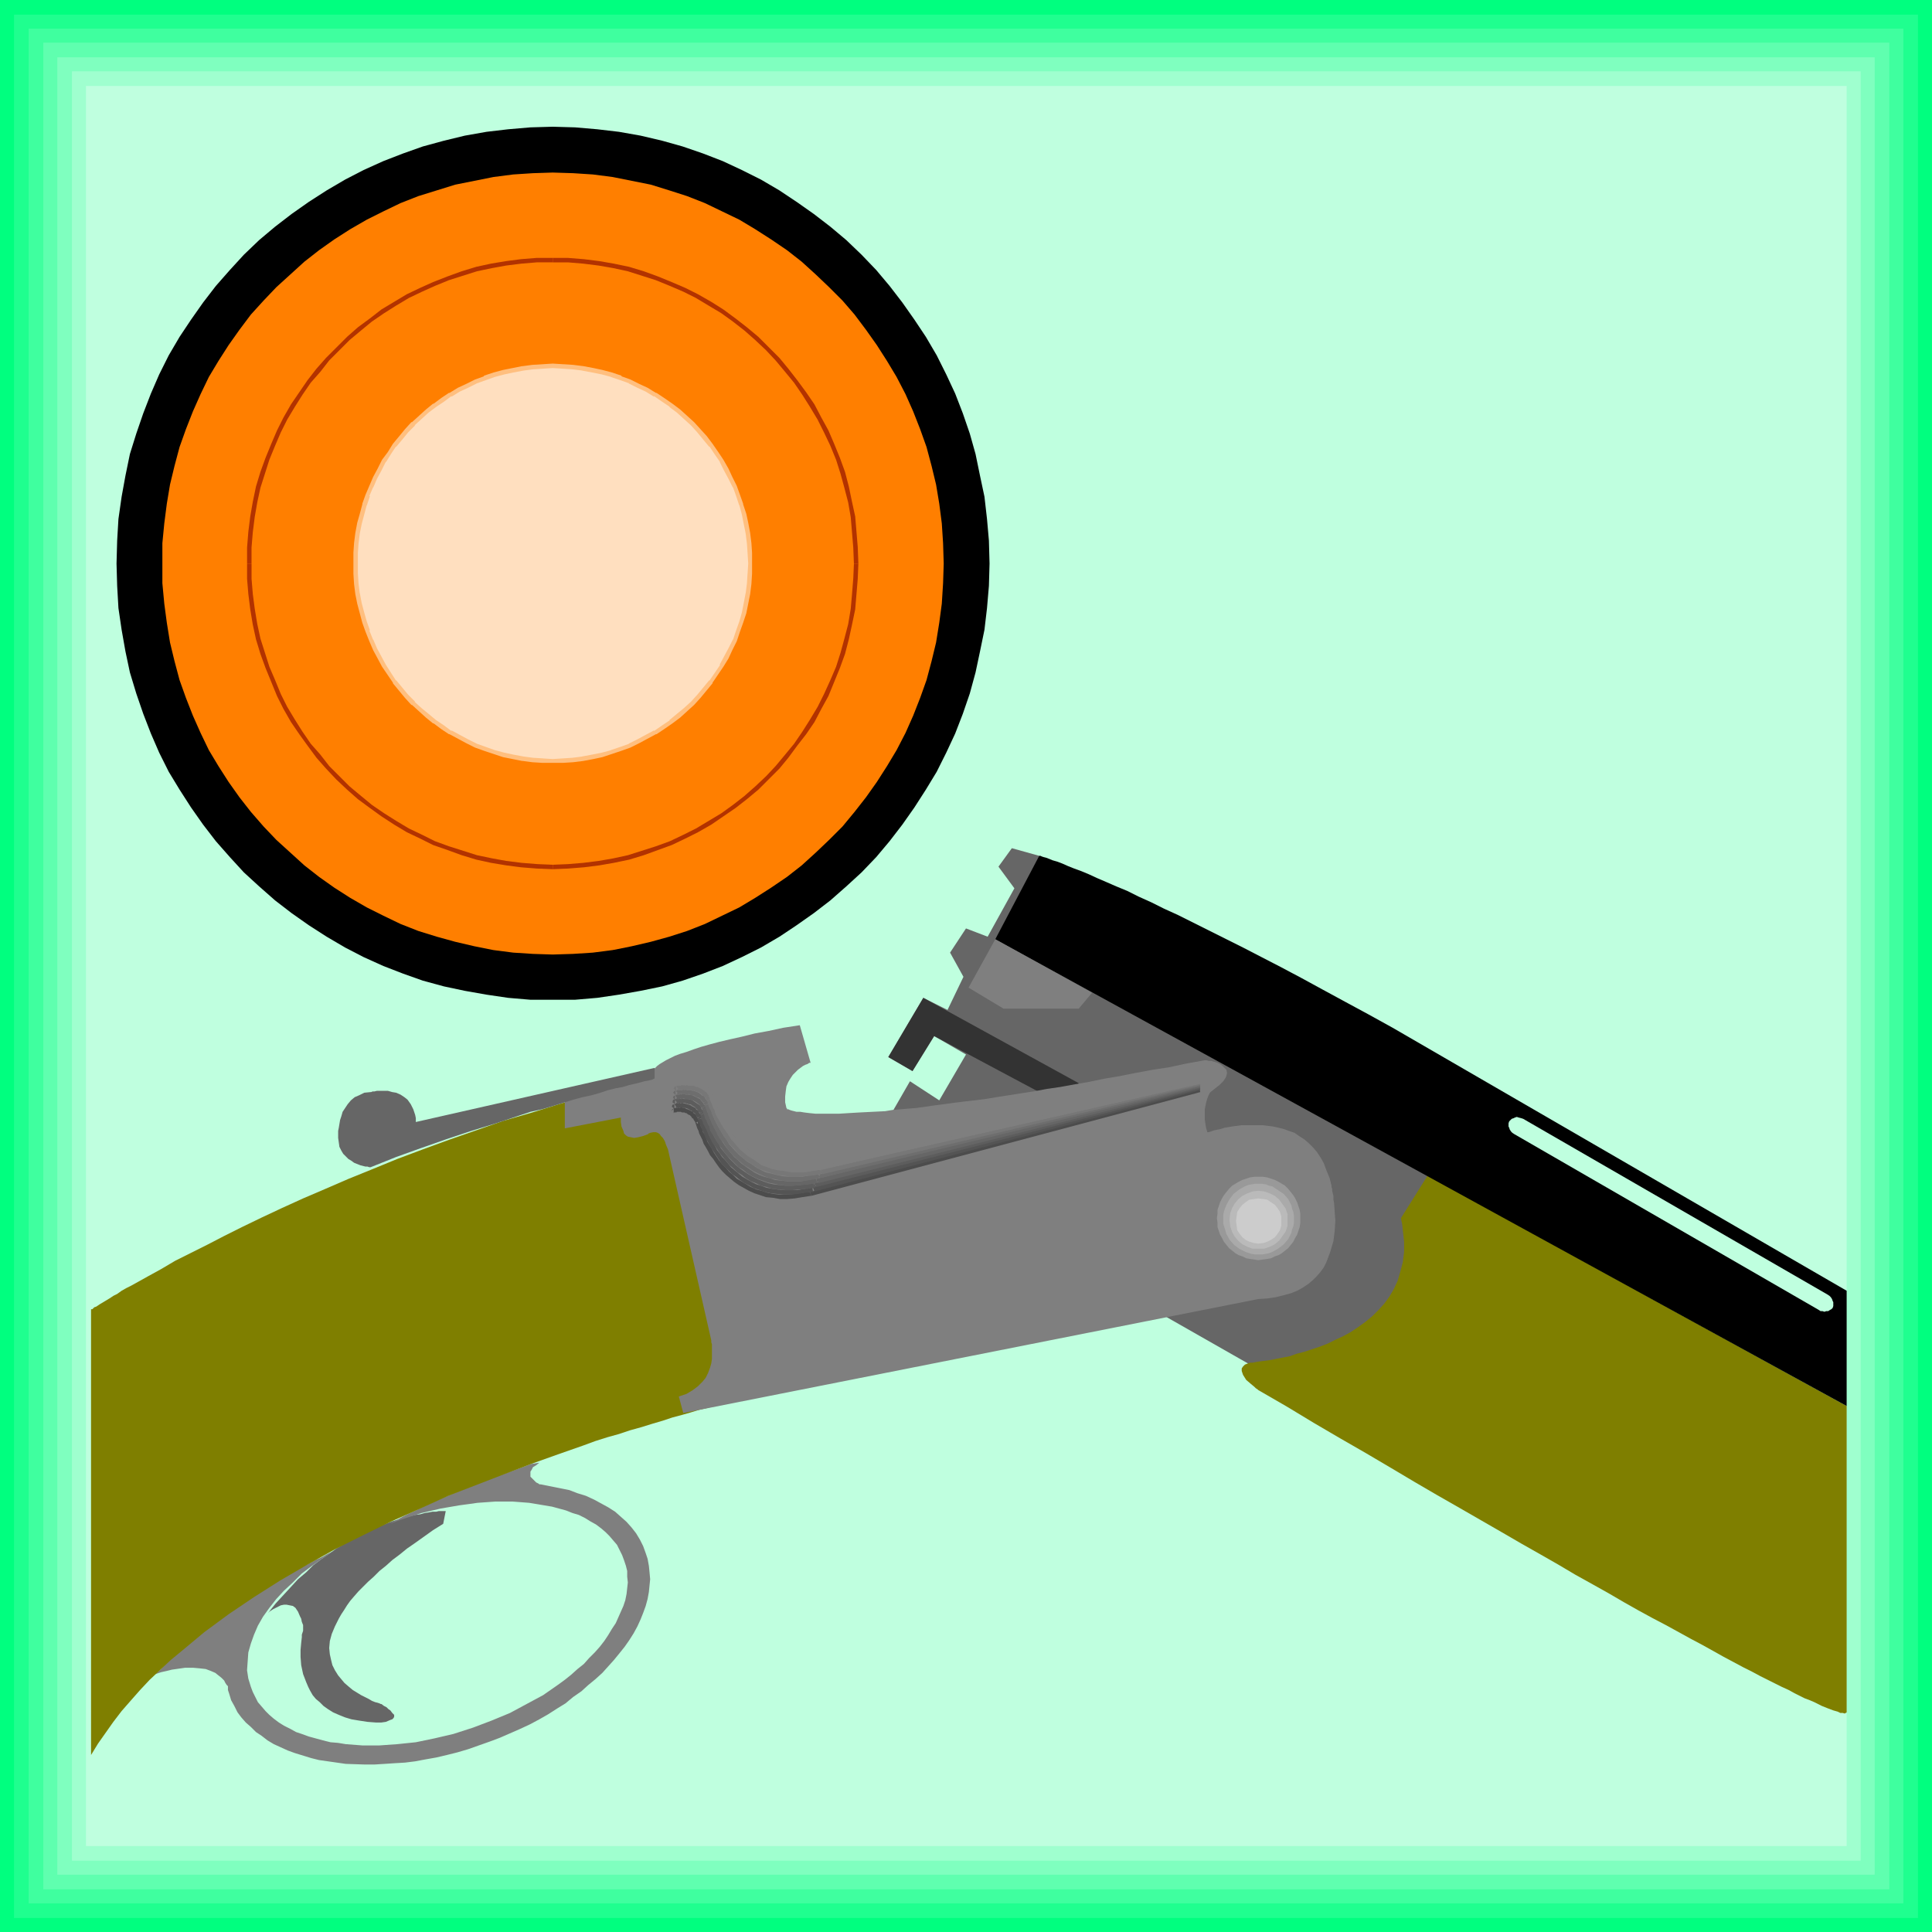 <?xml version="1.0" encoding="UTF-8" standalone="no"?>
<svg
   version="1.0"
   width="129.724mm"
   height="129.724mm"
   id="svg61"
   sodipodi:docname="Shotgun.wmf"
   xmlns:inkscape="http://www.inkscape.org/namespaces/inkscape"
   xmlns:sodipodi="http://sodipodi.sourceforge.net/DTD/sodipodi-0.dtd"
   xmlns="http://www.w3.org/2000/svg"
   xmlns:svg="http://www.w3.org/2000/svg">
  <sodipodi:namedview
     id="namedview61"
     pagecolor="#ffffff"
     bordercolor="#000000"
     borderopacity="0.25"
     inkscape:showpageshadow="2"
     inkscape:pageopacity="0.0"
     inkscape:pagecheckerboard="0"
     inkscape:deskcolor="#d1d1d1"
     inkscape:document-units="mm" />
  <defs
     id="defs1">
    <pattern
       id="WMFhbasepattern"
       patternUnits="userSpaceOnUse"
       width="6"
       height="6"
       x="0"
       y="0" />
  </defs>
  <path
     style="fill:#00ff7f;fill-opacity:1;fill-rule:evenodd;stroke:none"
     d="M 490.294,490.294 V 0 H 0 v 490.294 z"
     id="path1" />
  <path
     style="fill:#1fff8f;fill-opacity:1;fill-rule:evenodd;stroke:none"
     d="M 486.739,486.739 V 3.717 H 3.555 V 486.739 Z"
     id="path2" />
  <path
     style="fill:#3fff9f;fill-opacity:1;fill-rule:evenodd;stroke:none"
     d="M 483.022,483.022 V 7.272 H 7.272 V 483.022 Z"
     id="path3" />
  <path
     style="fill:#5fffaf;fill-opacity:1;fill-rule:evenodd;stroke:none"
     d="M 479.467,479.467 V 10.827 H 10.989 V 479.467 Z"
     id="path4" />
  <path
     style="fill:#7fffbf;fill-opacity:1;fill-rule:evenodd;stroke:none"
     d="M 475.75,475.75 V 14.544 H 14.544 V 475.75 Z"
     id="path5" />
  <path
     style="fill:#9fffcf;fill-opacity:1;fill-rule:evenodd;stroke:none"
     d="M 472.195,472.195 V 18.099 H 18.261 V 472.195 Z"
     id="path6" />
  <path
     style="fill:#bfffdf;fill-opacity:1;fill-rule:evenodd;stroke:none"
     d="M 468.639,468.478 V 21.816 H 21.816 V 468.478 Z"
     id="path7" />
  <path
     style="fill:#000000;fill-opacity:1;fill-rule:evenodd;stroke:none"
     d="m 140.269,253.712 h 5.656 l 5.656,-0.485 5.494,-0.808 5.494,-0.97 5.494,-1.131 5.171,-1.454 5.171,-1.778 5.01,-1.939 4.848,-2.262 4.848,-2.424 4.686,-2.747 4.363,-2.909 4.363,-3.07 4.202,-3.232 4.04,-3.555 3.878,-3.555 3.717,-3.878 3.394,-4.04 3.232,-4.202 3.07,-4.363 2.909,-4.525 2.747,-4.525 2.424,-4.848 2.262,-4.848 1.939,-5.01 1.778,-5.171 1.454,-5.333 1.131,-5.333 1.131,-5.494 0.646,-5.494 0.485,-5.656 0.162,-5.656 -0.162,-5.818 -0.485,-5.494 -0.646,-5.656 -1.131,-5.333 -1.131,-5.494 -1.454,-5.171 -1.778,-5.171 -1.939,-5.01 -2.262,-4.848 -2.424,-4.848 -2.747,-4.686 -2.909,-4.363 -3.07,-4.363 -3.232,-4.202 -3.394,-4.04 -3.717,-3.878 -3.878,-3.717 -4.04,-3.394 -4.202,-3.232 -4.363,-3.07 -4.363,-2.909 -4.686,-2.747 -4.848,-2.424 -4.848,-2.262 -5.01,-1.939 -5.171,-1.778 -5.171,-1.454 -5.494,-1.293 -5.494,-0.97 -5.494,-0.646 -5.656,-0.485 -5.656,-0.162 -5.656,0.162 -5.656,0.485 -5.494,0.646 -5.494,0.97 -5.333,1.293 -5.333,1.454 -5.01,1.778 -5.01,1.939 -5.01,2.262 -4.686,2.424 -4.686,2.747 -4.525,2.909 -4.363,3.07 -4.202,3.232 -4.04,3.394 -3.878,3.717 -3.555,3.878 -3.555,4.04 -3.232,4.202 -3.07,4.363 -2.909,4.363 -2.747,4.686 -2.424,4.848 -2.101,4.848 -1.939,5.01 -1.778,5.171 -1.616,5.171 -1.131,5.494 -0.97,5.333 -0.808,5.656 -0.323,5.494 -0.162,5.818 0.162,5.656 0.323,5.656 0.808,5.494 0.97,5.494 1.131,5.333 1.616,5.333 1.778,5.171 1.939,5.01 2.101,4.848 2.424,4.848 2.747,4.525 2.909,4.525 3.07,4.363 3.232,4.202 3.555,4.04 3.555,3.878 3.878,3.555 4.04,3.555 4.202,3.232 4.363,3.07 4.525,2.909 4.686,2.747 4.686,2.424 5.01,2.262 5.01,1.939 5.01,1.778 5.333,1.454 5.333,1.131 5.494,0.97 5.494,0.808 5.656,0.485 z"
     id="path8" />
  <path
     style="fill:#ff7f00;fill-opacity:1;fill-rule:evenodd;stroke:none"
     d="m 140.269,242.238 5.171,-0.162 5.01,-0.323 5.01,-0.646 4.848,-0.97 4.848,-1.131 4.686,-1.293 4.525,-1.454 4.525,-1.778 4.363,-2.101 4.363,-2.101 4.04,-2.424 4.04,-2.586 4.04,-2.747 3.717,-2.909 3.555,-3.232 3.394,-3.232 3.394,-3.394 3.07,-3.717 2.909,-3.717 2.747,-3.878 2.586,-4.04 2.424,-4.04 2.262,-4.363 1.939,-4.363 1.778,-4.525 1.616,-4.525 1.293,-4.848 1.131,-4.686 0.808,-5.01 0.646,-4.848 0.323,-5.171 0.162,-5.01 -0.162,-5.171 -0.323,-5.01 -0.646,-5.01 -0.808,-4.848 -1.131,-4.686 -1.293,-4.848 -1.616,-4.525 -1.778,-4.525 -1.939,-4.363 -2.262,-4.363 -2.424,-4.04 -2.586,-4.04 -2.747,-3.878 -2.909,-3.878 -3.07,-3.555 -3.394,-3.394 -3.394,-3.232 -3.555,-3.232 -3.717,-2.909 -4.04,-2.747 -4.04,-2.586 -4.04,-2.424 -4.363,-2.101 -4.363,-2.101 -4.525,-1.778 -4.525,-1.454 -4.686,-1.454 -4.848,-0.97 -4.848,-0.97 -5.01,-0.646 -5.01,-0.323 -5.171,-0.162 -5.01,0.162 -5.01,0.323 -5.01,0.646 -4.848,0.97 -4.848,0.97 -4.686,1.454 -4.686,1.454 -4.525,1.778 -4.363,2.101 -4.202,2.101 -4.202,2.424 -4.04,2.586 -3.878,2.747 -3.717,2.909 -3.555,3.232 -3.555,3.232 -3.232,3.394 -3.232,3.555 -2.909,3.878 -2.747,3.878 -2.586,4.04 -2.424,4.04 -2.101,4.363 -1.939,4.363 -1.778,4.525 -1.616,4.525 -1.293,4.848 -1.131,4.686 -0.808,4.848 -0.646,5.01 -0.485,5.01 v 5.171 5.01 l 0.485,5.171 0.646,4.848 0.808,5.01 1.131,4.686 1.293,4.848 1.616,4.525 1.778,4.525 1.939,4.363 2.101,4.363 2.424,4.04 2.586,4.04 2.747,3.878 2.909,3.717 3.232,3.717 3.232,3.394 3.555,3.232 3.555,3.232 3.717,2.909 3.878,2.747 4.04,2.586 4.202,2.424 4.202,2.101 4.363,2.101 4.525,1.778 4.686,1.454 4.686,1.293 4.848,1.131 4.848,0.97 5.01,0.646 5.01,0.323 z"
     id="path9" />
  <path
     style="fill:#ffdfbf;fill-opacity:1;fill-rule:evenodd;stroke:none"
     d="m 140.269,193.112 h 2.586 l 2.586,-0.323 2.424,-0.162 2.586,-0.485 2.424,-0.646 2.262,-0.646 2.424,-0.808 2.262,-0.808 2.101,-1.131 2.262,-1.131 2.101,-1.131 1.939,-1.293 2.101,-1.293 1.778,-1.616 1.778,-1.454 1.778,-1.778 1.778,-1.778 3.07,-3.555 2.586,-4.04 1.131,-2.101 1.131,-2.262 1.131,-2.101 0.808,-2.424 0.808,-2.262 0.646,-2.424 0.646,-2.424 0.485,-2.424 0.323,-2.424 0.162,-2.586 v -2.586 -2.586 l -0.162,-2.586 -0.323,-2.424 -0.485,-2.586 -0.646,-2.424 -0.646,-2.262 -0.808,-2.424 -0.808,-2.262 -1.131,-2.262 -1.131,-2.101 -1.131,-2.101 -1.293,-2.101 -1.293,-1.939 -1.616,-1.778 -1.454,-1.778 -1.778,-1.778 -1.778,-1.778 -1.778,-1.454 -1.778,-1.616 -2.101,-1.293 -1.939,-1.293 -2.101,-1.293 -2.262,-0.97 -2.101,-1.131 -2.262,-0.808 -2.424,-0.808 -2.262,-0.646 -2.424,-0.646 -2.586,-0.485 -2.424,-0.323 -2.586,-0.162 h -2.586 -2.586 l -2.424,0.162 -2.586,0.323 -2.424,0.485 -2.424,0.646 -2.424,0.646 -2.262,0.808 -2.262,0.808 -2.262,1.131 -2.101,0.97 -2.262,1.293 -1.939,1.293 -1.939,1.293 -1.939,1.616 -1.778,1.454 -1.778,1.778 -1.616,1.778 -1.616,1.778 -1.454,1.778 -1.454,1.939 -1.293,2.101 -1.131,2.101 -1.131,2.101 -0.97,2.262 -0.97,2.262 -0.808,2.424 -0.646,2.262 -0.485,2.424 -0.485,2.586 -0.323,2.424 -0.162,2.586 -0.162,2.586 0.162,2.586 0.162,2.586 0.323,2.424 0.485,2.424 0.485,2.424 0.646,2.424 0.808,2.262 0.97,2.424 0.97,2.101 1.131,2.262 1.131,2.101 2.747,4.04 3.07,3.555 1.616,1.778 1.778,1.778 1.778,1.454 1.939,1.616 1.939,1.293 1.939,1.293 2.262,1.131 2.101,1.131 2.262,1.131 2.262,0.808 2.262,0.808 2.424,0.646 2.424,0.646 2.424,0.485 2.586,0.162 2.424,0.323 z"
     id="path10" />
  <path
     style="fill:#ffbf7f;fill-opacity:1;fill-rule:evenodd;stroke:none"
     d="m 140.269,193.597 h 2.586 v 0 l 2.586,-0.162 2.586,-0.323 v 0 l 2.586,-0.485 2.262,-0.485 2.424,-0.808 v 0 l 2.424,-0.808 v 0 l 2.262,-0.808 v 0 l 2.262,-1.131 2.101,-1.131 2.101,-1.131 h 0.162 l 1.939,-1.293 2.101,-1.454 v 0 l 1.939,-1.454 1.778,-1.616 1.778,-1.616 v 0 l 1.616,-1.778 3.07,-3.717 v -0.162 l 2.747,-4.04 v 0 l 1.293,-2.101 0.97,-2.101 1.131,-2.262 v 0 l 0.808,-2.424 v 0 l 0.808,-2.262 v 0 l 0.808,-2.424 0.485,-2.424 0.485,-2.424 v 0 l 0.323,-2.586 0.162,-2.586 v 0 -2.586 -2.586 -0.162 l -0.162,-2.424 -0.323,-2.586 v 0 l -0.485,-2.586 -0.485,-2.262 -0.808,-2.424 v -0.162 l -0.808,-2.262 v 0 l -0.808,-2.262 v 0 l -1.131,-2.262 -0.97,-2.101 -1.293,-2.262 v 0 l -1.293,-1.939 -1.454,-2.101 v 0 l -1.454,-1.939 -1.616,-1.778 -1.616,-1.778 v 0 l -1.778,-1.616 -1.778,-1.616 -1.939,-1.454 v 0 l -2.101,-1.454 -1.939,-1.293 h -0.162 l -2.101,-1.293 -2.101,-0.97 -2.262,-1.131 v 0 l -2.262,-0.808 v -0.162 l -2.424,-0.808 v 0 l -2.424,-0.646 -2.262,-0.485 -2.586,-0.485 v 0 l -2.586,-0.323 -2.586,-0.162 v 0 l -2.586,-0.162 -2.586,0.162 v 0 l -2.586,0.162 -2.424,0.323 h -0.162 l -2.424,0.485 -2.424,0.485 -2.424,0.646 v 0 l -2.424,0.808 v 0.162 l -2.262,0.808 v 0 l -2.262,1.131 -2.101,0.97 -2.101,1.293 h -0.162 l -1.939,1.293 -1.939,1.454 h -0.162 l -1.778,1.454 -1.778,1.616 -1.778,1.616 h -0.162 l -1.616,1.778 -1.454,1.778 -1.616,1.939 v 0 l -1.293,2.101 -1.454,1.939 v 0 l -1.131,2.262 -1.131,2.101 -0.97,2.262 v 0 l -0.97,2.262 v 0 l -0.808,2.262 v 0.162 l -0.646,2.424 -0.646,2.262 -0.485,2.586 v 0 l -0.323,2.586 -0.162,2.424 v 0.162 2.586 2.586 0 l 0.162,2.586 0.323,2.586 v 0 l 0.485,2.424 0.646,2.424 0.646,2.424 v 0 l 0.808,2.262 v 0 l 0.97,2.424 v 0 l 0.97,2.262 1.131,2.101 1.131,2.101 v 0 l 2.747,4.04 v 0.162 l 3.07,3.717 1.616,1.778 h 0.162 l 1.778,1.616 1.778,1.616 1.778,1.454 h 0.162 l 1.939,1.454 1.939,1.293 h 0.162 l 2.101,1.131 2.101,1.131 2.262,1.131 v 0 l 2.262,0.808 v 0 l 2.424,0.808 v 0 l 2.424,0.808 2.424,0.485 2.424,0.485 h 0.162 l 2.424,0.323 2.586,0.162 v 0 h 2.586 v -0.97 l -2.586,-0.162 h 0.162 l -2.586,-0.162 -2.424,-0.323 v 0 l -2.586,-0.485 -2.262,-0.485 -2.424,-0.646 v 0 l -2.262,-0.808 v 0 l -2.262,-0.808 v 0 l -2.262,-1.131 -2.101,-1.131 -2.101,-1.131 v 0.162 l -1.939,-1.454 -1.939,-1.293 v 0 l -1.939,-1.616 -1.778,-1.454 -1.778,-1.616 h 0.162 l -1.778,-1.778 -3.07,-3.717 v 0.162 l -2.586,-4.04 v 0 l -1.131,-2.101 -1.131,-2.101 -0.97,-2.262 v 0.162 l -0.97,-2.424 h 0.162 l -0.808,-2.262 v 0 l -0.646,-2.262 -0.646,-2.424 -0.485,-2.586 v 0.162 l -0.323,-2.586 -0.162,-2.586 v 0.162 -2.586 -2.586 0 l 0.162,-2.424 0.323,-2.586 v 0 l 0.485,-2.424 0.646,-2.424 0.646,-2.424 v 0.162 l 0.808,-2.424 h -0.162 l 0.97,-2.262 v 0.162 l 0.97,-2.262 1.131,-2.101 1.131,-2.262 v 0.162 l 1.293,-2.101 1.293,-1.939 v 0.162 l 1.616,-1.939 1.454,-1.778 1.778,-1.778 h -0.162 l 1.778,-1.616 1.778,-1.616 1.939,-1.454 v 0 l 1.939,-1.293 1.939,-1.454 v 0.162 l 2.101,-1.293 2.101,-0.97 2.262,-1.131 v 0 l 2.262,-0.808 v 0 l 2.262,-0.808 v 0 l 2.424,-0.646 2.262,-0.485 2.586,-0.485 v 0 l 2.424,-0.323 2.586,-0.162 h -0.162 l 2.586,-0.162 2.586,0.162 v 0 l 2.424,0.162 2.586,0.323 h -0.162 l 2.586,0.485 2.424,0.485 2.424,0.646 h -0.162 l 2.424,0.808 v 0 l 2.262,0.808 h -0.162 l 2.262,1.131 2.101,0.97 2.101,1.293 v -0.162 l 2.101,1.454 1.939,1.293 h -0.162 l 1.939,1.454 1.778,1.616 1.778,1.616 v 0 l 1.616,1.778 1.454,1.778 1.616,1.939 v -0.162 l 1.293,1.939 1.454,2.101 -0.162,-0.162 1.131,2.262 1.131,2.101 1.131,2.262 v -0.162 l 0.808,2.262 v 0 l 0.808,2.424 v -0.162 l 0.646,2.424 0.485,2.424 0.485,2.424 v 0 l 0.323,2.586 0.162,2.424 v 0 l 0.162,2.586 -0.162,2.586 v -0.162 l -0.162,2.586 -0.323,2.586 v -0.162 l -0.485,2.586 -0.485,2.424 -0.646,2.262 v 0 l -0.808,2.262 v 0 l -0.808,2.424 v -0.162 l -1.131,2.262 -1.131,2.101 -1.131,2.101 h 0.162 l -2.747,4.04 v -0.162 l -3.07,3.717 -1.616,1.778 v 0 l -1.778,1.616 -1.778,1.454 -1.939,1.616 h 0.162 l -1.939,1.293 -2.101,1.454 v -0.162 l -2.101,1.131 -2.101,1.131 -2.262,1.131 h 0.162 l -2.262,0.808 v 0 l -2.424,0.808 h 0.162 l -2.424,0.646 -2.424,0.485 -2.586,0.485 h 0.162 l -2.586,0.323 -2.424,0.162 v 0 l -2.586,0.162 z"
     id="path11" />
  <path
     style="fill:#b23200;fill-opacity:1;fill-rule:evenodd;stroke:none"
     d="m 140.269,220.584 3.878,-0.162 4.04,-0.323 3.878,-0.485 3.717,-0.646 3.878,-0.808 3.717,-1.131 3.555,-1.293 3.555,-1.293 3.394,-1.616 3.232,-1.616 3.394,-1.939 3.07,-2.101 3.07,-2.101 2.909,-2.262 2.909,-2.424 2.586,-2.586 2.747,-2.747 2.262,-2.747 2.262,-3.07 2.262,-2.909 2.101,-3.07 1.778,-3.394 1.778,-3.232 1.454,-3.555 1.454,-3.555 1.293,-3.555 0.97,-3.717 0.808,-3.717 0.808,-3.878 0.323,-3.878 0.323,-3.878 0.162,-3.878 h -1.131 l -0.162,3.717 -0.323,4.04 -0.323,3.717 -0.646,3.878 -0.97,3.717 -0.97,3.555 -1.131,3.555 -1.454,3.394 -1.616,3.555 -1.616,3.232 -1.939,3.232 -1.939,3.07 -2.101,3.07 -2.262,2.747 -2.424,2.909 -2.424,2.586 -2.747,2.586 -2.747,2.424 -2.909,2.262 -2.909,2.101 -3.232,1.939 -3.232,1.939 -3.232,1.616 -3.394,1.616 -3.555,1.293 -3.555,1.131 -3.555,1.131 -3.717,0.808 -3.717,0.646 -3.878,0.485 -3.878,0.323 -3.878,0.162 z"
     id="path12" />
  <path
     style="fill:#b23200;fill-opacity:1;fill-rule:evenodd;stroke:none"
     d="m 217.837,143.016 -0.162,-4.202 -0.323,-3.878 -0.323,-3.878 -0.808,-3.717 -0.808,-3.878 -0.97,-3.717 -1.293,-3.555 -1.454,-3.555 -1.454,-3.394 -1.778,-3.232 -1.778,-3.394 -2.101,-3.07 -2.262,-3.07 -2.262,-2.909 -2.262,-2.747 -2.747,-2.747 -2.586,-2.586 -2.909,-2.424 -2.909,-2.262 -3.07,-2.262 -3.07,-1.939 -3.394,-1.939 -3.232,-1.616 -3.394,-1.454 -3.555,-1.454 -3.555,-1.293 -3.717,-1.131 -3.878,-0.808 -3.717,-0.646 -3.878,-0.485 -4.04,-0.323 h -3.878 v 1.131 h 3.878 l 3.878,0.323 3.878,0.485 3.717,0.646 3.717,0.808 3.555,1.131 3.555,1.131 3.555,1.454 3.394,1.454 3.232,1.616 3.232,1.939 3.232,1.939 2.909,2.101 2.909,2.262 2.747,2.424 2.747,2.586 2.424,2.586 2.424,2.909 2.262,2.747 2.101,3.07 1.939,3.07 1.939,3.232 1.616,3.232 1.616,3.394 1.454,3.555 1.131,3.555 0.97,3.555 0.97,3.717 0.646,3.717 0.323,3.878 0.323,3.878 0.162,4.04 z"
     id="path13" />
  <path
     style="fill:#b23200;fill-opacity:1;fill-rule:evenodd;stroke:none"
     d="m 140.269,65.448 h -4.04 l -4.04,0.323 -3.717,0.485 -3.878,0.646 -3.717,0.808 -3.717,1.131 -3.555,1.293 -3.717,1.454 -3.232,1.454 -3.394,1.616 -3.232,1.939 -3.232,1.939 -2.909,2.262 -3.07,2.262 -2.747,2.424 -5.333,5.333 -2.424,2.747 -2.262,2.909 -2.101,3.07 -2.101,3.07 -1.939,3.394 -1.616,3.232 -1.454,3.394 -1.454,3.555 -1.293,3.555 -1.131,3.717 -0.808,3.878 -0.646,3.717 -0.485,3.878 -0.323,4.04 v 4.04 h 1.131 v -4.04 l 0.323,-3.878 0.485,-3.878 0.646,-3.717 0.808,-3.717 1.131,-3.555 1.131,-3.555 1.454,-3.555 1.454,-3.394 1.616,-3.232 1.939,-3.232 1.939,-3.07 2.101,-3.07 2.424,-2.747 2.262,-2.909 2.586,-2.586 2.586,-2.586 2.909,-2.424 2.747,-2.262 3.07,-2.101 3.07,-1.939 3.232,-1.939 3.394,-1.616 3.232,-1.454 3.555,-1.454 3.555,-1.131 3.555,-1.131 3.878,-0.808 3.555,-0.646 3.878,-0.485 3.878,-0.323 h 4.04 z"
     id="path14" />
  <path
     style="fill:#b23200;fill-opacity:1;fill-rule:evenodd;stroke:none"
     d="m 62.701,143.016 v 3.878 l 0.323,3.878 0.485,3.878 0.646,3.878 0.808,3.717 1.131,3.717 1.293,3.555 1.454,3.555 1.454,3.555 1.616,3.232 1.939,3.394 2.101,3.07 2.101,2.909 2.262,3.07 2.424,2.747 2.586,2.747 2.747,2.586 2.747,2.424 3.07,2.262 2.909,2.101 3.232,2.101 3.232,1.939 3.394,1.616 3.232,1.616 3.717,1.293 3.555,1.293 3.717,1.131 3.717,0.808 3.878,0.646 3.717,0.485 4.04,0.323 4.04,0.162 v -1.131 l -3.878,-0.162 -4.04,-0.323 -3.878,-0.485 -3.555,-0.646 -3.878,-0.808 -3.555,-1.131 -3.555,-1.131 -3.555,-1.293 -3.232,-1.616 -3.394,-1.616 -3.232,-1.939 -3.07,-1.939 -3.07,-2.101 -2.747,-2.262 -2.909,-2.424 -2.586,-2.586 -2.586,-2.586 -2.262,-2.909 -2.424,-2.747 -2.101,-3.07 -1.939,-3.07 -1.939,-3.232 -1.616,-3.232 -1.454,-3.555 -1.454,-3.394 -1.131,-3.555 -1.131,-3.555 -0.808,-3.717 -0.646,-3.878 -0.485,-3.717 -0.323,-3.878 v -3.878 z"
     id="path15" />
  <path
     style="fill:#666666;fill-opacity:1;fill-rule:evenodd;stroke:none"
     d="m 68.034,409.332 0.162,-0.162 0.162,-0.162 0.485,-0.323 0.485,-0.323 1.293,-0.646 0.646,-0.323 0.808,-0.162 h 0.646 l 0.808,0.162 0.808,0.162 0.646,0.485 0.646,0.97 0.485,1.131 0.323,0.646 0.162,0.808 0.323,0.808 v 0.97 0 0.323 0.162 l -0.162,0.485 -0.162,0.485 v 0.646 l -0.162,1.454 -0.162,1.778 v 1.778 l 0.162,2.101 0.485,2.262 0.808,2.101 0.485,1.131 0.485,0.97 0.646,1.131 0.808,0.97 0.97,0.808 0.97,0.97 1.131,0.808 1.293,0.808 1.454,0.646 1.616,0.646 1.616,0.485 1.939,0.323 2.101,0.323 2.101,0.162 h 0.323 0.485 0.646 l 1.131,-0.162 1.131,-0.485 0.485,-0.162 0.323,-0.323 0.162,-0.323 v -0.485 l -0.485,-0.485 -0.485,-0.646 -0.485,-0.323 -0.485,-0.485 -0.646,-0.323 -0.646,-0.485 h -0.162 l -0.323,-0.162 -0.485,-0.162 -0.646,-0.162 -0.808,-0.323 -0.808,-0.485 -0.97,-0.485 -0.97,-0.485 -2.101,-1.293 -0.97,-0.808 -1.131,-0.97 -0.808,-0.97 -0.808,-0.97 -0.808,-1.293 -0.646,-1.293 -0.323,-1.293 -0.323,-1.454 -0.162,-1.616 0.162,-1.778 0.485,-1.778 0.808,-1.939 0.97,-1.939 0.646,-1.131 0.646,-0.97 0.808,-1.293 0.808,-1.131 0.97,-1.131 1.131,-1.293 1.131,-1.131 1.293,-1.293 1.454,-1.293 1.454,-1.454 1.616,-1.293 1.616,-1.454 1.939,-1.454 1.778,-1.454 2.101,-1.454 2.262,-1.616 2.262,-1.616 2.586,-1.616 0.646,-3.232 h -0.646 -0.485 -0.646 l -0.646,0.162 h -0.97 l -0.808,0.162 -1.131,0.162 -1.131,0.323 -1.293,0.162 -1.293,0.323 -1.454,0.323 -1.454,0.485 -1.616,0.485 -1.616,0.646 -1.616,0.646 -1.778,0.646 -1.778,0.808 -1.778,0.97 -1.778,0.97 -1.939,1.131 -1.939,1.131 -1.778,1.293 -2.101,1.454 -1.939,1.454 -1.778,1.778 -2.101,1.778 -1.778,1.939 -1.939,2.101 -1.939,2.101 z"
     id="path16" />
  <path
     style="fill:#7f7f7f;fill-opacity:1;fill-rule:evenodd;stroke:none"
     d="m 136.875,371.195 -0.808,0.646 -0.808,0.485 -0.323,0.646 -0.323,0.485 v 0.485 0.323 0.485 l 0.323,0.323 0.646,0.646 0.485,0.485 0.646,0.323 0.162,0.162 v 0 h 0.323 l 2.424,0.485 2.424,0.485 2.424,0.485 2.101,0.808 2.101,0.646 2.101,0.97 1.778,0.97 1.778,0.97 1.778,1.131 1.454,1.293 1.454,1.293 1.293,1.454 1.131,1.454 0.97,1.616 0.808,1.616 0.646,1.778 0.485,1.454 0.323,1.778 0.162,1.616 0.162,1.778 -0.162,1.616 -0.162,1.616 -0.323,1.778 -0.485,1.778 -0.646,1.778 -0.646,1.616 -0.808,1.778 -0.97,1.778 -1.131,1.778 -1.131,1.616 -1.293,1.616 -1.454,1.778 -1.454,1.616 -1.454,1.616 -1.778,1.616 -1.778,1.454 -1.778,1.616 -2.101,1.454 -1.939,1.616 -2.101,1.293 -2.262,1.454 -2.262,1.293 -2.424,1.293 -2.424,1.131 -2.586,1.131 -2.586,1.131 -2.586,0.97 -2.747,0.97 -2.747,0.97 -2.747,0.808 -2.586,0.646 -2.747,0.646 -2.747,0.485 -2.586,0.485 -2.586,0.323 -2.747,0.162 -2.424,0.162 -2.586,0.162 h -2.424 l -4.848,-0.162 -2.262,-0.323 -2.262,-0.323 -2.262,-0.323 -1.939,-0.485 -2.101,-0.646 -2.101,-0.646 -1.778,-0.646 -1.778,-0.808 -1.778,-0.808 -1.616,-0.97 -1.454,-1.131 -1.454,-0.97 -1.293,-1.293 -1.293,-1.131 -1.131,-1.293 -0.97,-1.293 -0.808,-1.616 -0.808,-1.454 -0.485,-1.616 -0.323,-0.97 v -0.485 -0.162 -0.323 l -0.323,-0.323 -0.323,-0.485 -0.323,-0.646 -0.646,-0.646 -0.808,-0.646 -0.808,-0.646 -1.131,-0.485 -1.293,-0.485 -1.454,-0.162 -1.778,-0.162 h -1.939 l -1.131,0.162 -1.131,0.162 -1.131,0.162 -1.293,0.323 -1.454,0.323 -1.454,0.485 1.454,-1.293 2.747,-3.07 3.232,-2.747 3.394,-2.909 3.555,-2.747 3.555,-2.586 3.717,-2.424 3.717,-2.424 3.394,-2.101 3.394,-2.101 3.07,-1.616 1.454,-0.808 1.454,-0.808 1.293,-0.646 1.131,-0.646 1.131,-0.485 0.97,-0.485 0.808,-0.485 0.646,-0.323 0.646,-0.323 0.323,-0.162 0.323,-0.162 v 0 l -2.909,1.939 -2.747,1.939 -2.586,1.939 -2.262,2.262 -2.262,2.101 -1.939,2.101 -1.778,2.262 -1.616,2.262 -1.293,2.262 -0.97,2.262 -0.808,2.262 -0.646,2.262 -0.162,2.262 -0.162,2.262 0.323,2.101 0.646,2.101 0.485,1.293 0.646,1.293 0.646,1.293 0.97,1.131 0.97,1.131 0.97,0.97 1.131,0.97 1.293,0.97 1.293,0.808 1.616,0.808 1.454,0.808 1.454,0.485 1.778,0.646 1.778,0.485 1.778,0.485 1.939,0.485 1.939,0.162 1.939,0.323 2.101,0.162 2.101,0.162 h 4.363 l 4.525,-0.323 4.686,-0.485 4.686,-0.97 4.848,-1.131 5.01,-1.616 4.686,-1.778 4.686,-1.939 4.202,-2.262 4.202,-2.262 3.717,-2.586 1.778,-1.293 1.616,-1.293 1.616,-1.454 1.616,-1.293 1.293,-1.454 1.454,-1.454 1.293,-1.454 1.131,-1.454 0.97,-1.454 0.97,-1.616 0.97,-1.454 0.646,-1.454 0.646,-1.454 0.646,-1.454 0.485,-1.454 0.323,-1.616 0.162,-1.454 0.162,-1.454 -0.162,-1.454 v -1.454 l -0.323,-1.293 -0.485,-1.454 -0.485,-1.293 -0.646,-1.293 -0.646,-1.293 -0.97,-1.131 -0.97,-1.131 -0.97,-0.97 -1.131,-0.97 -1.293,-0.97 -1.454,-0.808 -1.293,-0.808 -1.616,-0.808 -1.616,-0.485 -1.616,-0.646 -1.778,-0.485 -1.778,-0.485 -1.939,-0.323 -1.939,-0.323 -1.939,-0.323 -2.101,-0.162 -2.101,-0.162 h -4.363 l -4.525,0.323 -4.686,0.646 -4.686,0.808 -4.848,1.131 -5.01,1.616 -3.07,1.131 h 0.162 l 0.323,-0.323 0.646,-0.323 0.97,-0.485 1.131,-0.646 1.616,-0.808 1.778,-0.808 1.939,-0.97 2.424,-1.131 2.586,-1.131 3.07,-1.293 3.232,-1.293 3.555,-1.454 3.878,-1.454 4.202,-1.454 4.363,-1.616 z"
     id="path17" />
  <path
     style="fill:#666666;fill-opacity:1;fill-rule:evenodd;stroke:none"
     d="m 263.731,217.19 -6.949,-1.939 -3.394,4.686 4.04,5.494 -6.787,12.282 -5.494,-2.101 -4.04,6.141 3.394,6.141 -4.04,8.403 -6.141,-3.07 -8.888,15.029 6.141,3.555 5.494,-8.888 8.08,4.686 -6.787,11.635 -7.434,-4.848 -9.858,17.13 119.422,68.034 29.25,-57.206 z"
     id="path18" />
  <path
     style="fill:#7f7f00;fill-opacity:1;fill-rule:evenodd;stroke:none"
     d="m 316.736,345.985 v 0 l 0.485,-0.162 h 0.646 l 0.808,-0.162 0.97,-0.162 1.293,-0.162 1.293,-0.162 1.616,-0.323 1.616,-0.323 1.778,-0.323 1.778,-0.646 1.939,-0.485 1.939,-0.646 1.939,-0.646 2.101,-0.808 1.939,-0.97 2.101,-0.97 1.778,-0.97 1.939,-1.293 1.778,-1.293 1.778,-1.454 1.616,-1.616 1.454,-1.616 1.293,-1.778 1.131,-1.939 0.97,-2.101 0.646,-2.262 0.646,-2.424 0.323,-2.586 v -2.586 l -0.323,-2.909 -0.162,-1.454 -0.323,-1.616 6.787,-10.827 106.333,58.499 v 77.73 0 l -0.162,0.162 h -0.162 l -0.162,0.162 -0.485,-0.162 h -0.646 l -0.646,-0.323 -1.131,-0.323 -1.293,-0.485 -0.808,-0.323 -0.808,-0.323 -0.97,-0.485 -0.97,-0.485 -1.131,-0.485 -1.293,-0.485 -1.293,-0.646 -1.293,-0.646 -1.454,-0.808 -1.778,-0.808 -1.616,-0.808 -1.939,-0.97 -1.939,-0.97 -2.101,-1.131 -2.262,-1.131 -2.424,-1.293 -2.424,-1.293 -2.586,-1.454 -2.909,-1.616 -2.747,-1.454 -3.232,-1.778 -3.232,-1.778 -3.394,-1.778 -3.555,-1.939 -3.717,-2.101 -3.878,-2.262 -4.04,-2.262 -4.363,-2.424 -4.363,-2.586 -4.525,-2.586 -4.848,-2.747 -5.01,-2.909 -5.333,-3.07 -5.333,-3.07 -5.656,-3.232 -5.818,-3.394 -5.979,-3.555 -6.302,-3.717 -6.464,-3.717 -6.626,-3.878 -6.949,-4.202 -7.272,-4.202 v 0 l -0.162,-0.162 -0.485,-0.323 -0.323,-0.323 -0.97,-0.808 -1.131,-0.97 -0.808,-1.293 -0.162,-0.485 -0.162,-0.485 v -0.646 l 0.323,-0.485 0.485,-0.485 z"
     id="path19" />
  <path
     style="fill:#000000;fill-opacity:1;fill-rule:evenodd;stroke:none"
     d="m 263.731,217.19 v 0 h 0.323 l 0.323,0.162 0.485,0.162 0.646,0.162 0.808,0.323 0.808,0.323 1.131,0.323 1.293,0.485 1.454,0.646 1.616,0.646 1.778,0.646 1.939,0.808 2.101,0.97 2.262,0.97 2.586,1.131 2.747,1.131 2.909,1.454 3.232,1.454 3.232,1.616 3.555,1.616 3.878,1.939 3.878,1.939 4.202,2.101 4.525,2.262 4.686,2.424 5.01,2.586 5.171,2.747 5.333,2.909 5.656,3.07 5.979,3.232 6.141,3.394 115.221,66.741 V 356.812 L 252.581,238.36 Z"
     id="path20" />
  <path
     style="fill:#bfffdf;fill-opacity:1;fill-rule:evenodd;stroke:none"
     d="m 461.529,332.411 0.485,0.323 h 0.485 l 0.485,0.162 0.485,-0.162 h 0.485 l 0.485,-0.323 0.323,-0.162 0.323,-0.323 0.162,-0.485 v -0.485 -0.485 l -0.162,-0.323 -0.162,-0.485 -0.323,-0.485 -0.323,-0.323 -0.485,-0.323 -77.245,-44.602 -0.485,-0.162 -0.646,-0.162 -0.485,-0.162 -0.485,0.162 -0.323,0.162 -0.485,0.162 -0.323,0.323 -0.323,0.323 -0.162,0.485 v 0.323 0.485 l 0.162,0.323 0.162,0.485 0.323,0.485 0.323,0.323 0.485,0.323 z"
     id="path21" />
  <path
     style="fill:#7f7f7f;fill-opacity:1;fill-rule:evenodd;stroke:none"
     d="m 252.581,238.36 -6.787,12.282 8.888,5.333 h 19.069 l 3.394,-4.04 z"
     id="path22" />
  <path
     style="fill:#7f7f00;fill-opacity:1;fill-rule:evenodd;stroke:none"
     d="m 23.109,332.249 h 0.162 0.162 l 0.162,-0.162 0.323,-0.323 0.485,-0.162 0.485,-0.323 0.485,-0.323 0.808,-0.485 0.808,-0.485 0.808,-0.485 0.97,-0.646 0.97,-0.485 1.131,-0.808 1.131,-0.646 1.293,-0.646 1.454,-0.808 1.454,-0.808 1.454,-0.808 3.232,-1.778 3.555,-2.101 3.878,-1.939 4.202,-2.101 4.363,-2.262 4.525,-2.262 5.01,-2.424 5.171,-2.424 5.333,-2.424 5.656,-2.424 5.979,-2.586 5.979,-2.424 6.302,-2.586 6.464,-2.424 6.626,-2.424 6.949,-2.424 6.949,-2.424 7.272,-2.101 7.272,-2.262 7.434,-2.101 7.595,-1.939 7.757,-1.939 7.918,-1.616 19.069,81.608 h -0.162 l -0.323,0.162 h -0.485 l -0.646,0.323 -0.808,0.162 -0.97,0.162 -1.131,0.323 -1.293,0.323 -1.454,0.323 -1.616,0.485 -1.778,0.485 -1.939,0.485 -2.101,0.485 -2.101,0.646 -2.262,0.646 -2.424,0.646 -2.424,0.808 -2.747,0.808 -2.586,0.808 -2.909,0.808 -2.909,0.97 -2.909,0.808 -3.07,0.97 -3.07,1.131 -6.464,2.262 -6.787,2.424 -6.787,2.586 -7.11,2.747 -7.11,2.747 -7.11,3.232 -7.272,3.232 -7.272,3.555 -7.11,3.555 -6.949,3.878 -6.949,4.04 -6.626,4.202 -6.464,4.363 -6.141,4.525 -2.909,2.424 -2.909,2.424 -2.747,2.262 -2.747,2.586 -2.586,2.424 -2.424,2.586 -2.424,2.747 -2.262,2.586 -2.101,2.747 -1.939,2.747 -1.939,2.747 -1.778,2.909 z"
     id="path23" />
  <path
     style="fill:#333333;fill-opacity:1;fill-rule:evenodd;stroke:none"
     d="m 234.32,253.227 39.43,21.654 -3.07,5.979 -33.613,-17.938 -5.494,8.888 -6.141,-3.555 z"
     id="path24" />
  <path
     style="fill:#7f7f7f;fill-opacity:1;fill-rule:evenodd;stroke:none"
     d="m 319.321,329.664 -145.925,28.926 -1.131,-4.202 0.97,-0.323 0.97,-0.323 1.616,-0.97 1.293,-0.97 1.131,-1.131 0.808,-0.97 0.646,-1.293 0.485,-1.293 0.323,-1.131 0.162,-1.131 v -1.131 -0.97 -0.808 -0.808 l -0.162,-0.485 v -0.323 -0.162 l -10.666,-47.026 -0.323,-1.454 -0.485,-1.131 -0.323,-0.97 -0.485,-0.808 -0.485,-0.485 -0.323,-0.485 -0.485,-0.323 -0.485,-0.162 h -0.646 l -0.808,0.162 -0.323,0.162 h -0.162 v 0.162 l -1.293,0.485 -1.293,0.323 -0.97,0.162 -0.808,-0.162 -0.808,-0.162 -0.485,-0.323 -0.485,-0.485 -0.162,-0.646 -0.485,-1.131 -0.162,-1.131 v -0.485 -0.323 -0.323 l -14.221,2.747 v -8.242 l 22.786,-4.363 v 0 l -0.323,-0.162 -0.162,-0.323 -0.162,-0.485 v -0.485 l 0.323,-0.646 0.162,-0.323 0.485,-0.485 0.323,-0.323 0.646,-0.485 0.808,-0.485 0.808,-0.485 0.97,-0.485 1.293,-0.646 1.293,-0.485 1.616,-0.485 1.778,-0.646 1.939,-0.646 2.262,-0.646 2.424,-0.646 2.747,-0.646 2.909,-0.646 3.232,-0.808 3.555,-0.646 3.717,-0.808 4.202,-0.646 2.747,9.534 h -0.162 -0.162 l -0.485,0.323 -0.485,0.162 -0.646,0.323 -0.646,0.485 -0.646,0.485 -0.646,0.646 -0.646,0.646 -0.646,0.97 -0.485,0.808 -0.485,1.131 -0.162,1.131 -0.162,1.454 v 1.454 l 0.323,1.454 0.162,0.162 v 0.162 h 0.323 l 0.323,0.162 0.485,0.162 0.646,0.162 0.646,0.162 h 0.97 l 0.97,0.162 1.293,0.162 1.616,0.162 h 1.616 2.101 2.101 l 2.586,-0.162 2.747,-0.162 3.232,-0.162 3.232,-0.162 1.939,-0.323 1.939,-0.162 1.939,-0.162 2.101,-0.162 2.262,-0.323 2.262,-0.323 2.424,-0.323 2.424,-0.323 2.586,-0.323 2.747,-0.323 2.747,-0.323 2.909,-0.485 3.07,-0.485 3.07,-0.485 3.232,-0.485 3.394,-0.646 3.394,-0.485 3.555,-0.646 3.717,-0.646 3.878,-0.808 3.878,-0.646 4.04,-0.808 4.363,-0.808 4.202,-0.646 4.525,-0.97 4.525,-0.808 h 0.162 0.323 l 0.485,0.162 h 0.646 l 1.616,0.485 0.646,0.323 0.646,0.485 0.485,0.485 0.485,0.485 0.162,0.808 -0.162,0.646 -0.162,0.485 -0.323,0.485 -0.323,0.485 -0.485,0.485 -0.485,0.485 -0.646,0.485 -0.808,0.646 -0.808,0.646 v 0 l -0.162,0.162 -0.162,0.323 -0.162,0.323 -0.323,0.808 -0.323,1.131 -0.323,1.616 v 1.778 0.808 l 0.162,1.131 0.162,0.97 0.323,1.131 h 0.162 0.162 l 0.485,-0.162 0.485,-0.162 0.485,-0.162 0.808,-0.162 0.808,-0.162 0.97,-0.323 1.939,-0.323 2.424,-0.323 h 2.586 2.586 l 2.747,0.323 1.454,0.323 1.293,0.323 1.293,0.485 1.454,0.485 1.131,0.808 1.293,0.808 1.131,0.97 1.131,1.131 0.97,1.131 0.97,1.454 0.808,1.454 0.646,1.778 0.808,1.939 0.485,1.939 v 0.162 0.162 l 0.162,0.485 v 0.485 l 0.162,0.646 0.162,0.646 v 0.97 l 0.162,0.808 0.162,2.262 0.162,2.262 -0.162,2.586 -0.323,2.586 -0.808,2.747 -0.485,1.293 -0.485,1.293 -0.646,1.293 -0.808,1.131 -0.97,1.131 -0.97,0.97 -1.131,0.97 -1.454,0.97 -1.454,0.808 -1.616,0.646 -1.778,0.485 -1.939,0.485 -2.101,0.323 z"
     id="path25" />
  <path
     style="fill:#999999;fill-opacity:1;fill-rule:evenodd;stroke:none"
     d="m 319.321,319.806 1.131,-0.162 1.131,-0.162 0.97,-0.162 0.97,-0.485 0.97,-0.323 0.808,-0.485 0.808,-0.646 0.808,-0.646 0.646,-0.808 0.646,-0.808 0.485,-0.97 0.485,-0.808 0.323,-0.97 0.323,-0.97 0.162,-1.131 v -1.131 -1.131 l -0.162,-0.97 -0.323,-0.97 -0.323,-0.97 -0.485,-0.97 -0.485,-0.808 -0.646,-0.808 -0.646,-0.808 -0.808,-0.808 -0.808,-0.485 -0.808,-0.485 -0.97,-0.485 -0.97,-0.323 -0.97,-0.323 -1.131,-0.162 h -1.131 -0.97 l -1.131,0.162 -0.97,0.323 -0.97,0.323 -0.97,0.485 -0.808,0.485 -0.808,0.485 -0.808,0.808 -0.646,0.808 -0.646,0.808 -0.485,0.808 -0.485,0.97 -0.323,0.97 -0.323,0.97 v 0.97 l -0.162,1.131 0.162,1.131 v 1.131 l 0.323,0.97 0.323,0.97 0.485,0.808 0.485,0.97 0.646,0.808 0.646,0.808 0.808,0.646 0.808,0.646 0.808,0.485 0.97,0.323 0.97,0.485 0.97,0.162 1.131,0.162 z"
     id="path26" />
  <path
     style="fill:#aaaaaa;fill-opacity:1;fill-rule:evenodd;stroke:none"
     d="m 319.321,300.414 h 0.97 l 0.97,0.162 0.808,0.323 0.808,0.162 1.454,0.97 1.454,0.97 1.131,1.293 0.808,1.616 0.162,0.808 0.323,0.808 0.162,0.97 v 0.808 0.97 l -0.162,0.97 -0.323,0.808 -0.162,0.808 -0.808,1.616 -1.131,1.293 -1.454,1.131 -1.454,0.808 -0.808,0.323 -0.808,0.162 -0.97,0.162 h -0.97 -0.808 l -0.97,-0.162 -1.454,-0.485 -1.616,-0.808 -1.293,-0.97 -1.131,-1.293 -0.808,-1.454 -0.485,-1.616 -0.323,-0.97 v -0.808 -0.485 -0.97 l 0.162,-0.808 0.323,-0.97 0.323,-0.808 0.808,-1.454 0.97,-1.293 1.454,-1.131 1.454,-0.808 0.808,-0.323 0.808,-0.162 0.97,-0.162 z"
     id="path27" />
  <path
     style="fill:#bababa;fill-opacity:1;fill-rule:evenodd;stroke:none"
     d="m 319.321,302.192 1.454,0.162 1.454,0.485 1.293,0.646 1.131,0.97 0.808,1.131 0.808,1.131 0.485,1.454 v 1.454 1.454 l -0.485,1.454 -0.808,1.131 -0.808,1.131 -1.131,0.97 -1.293,0.646 -1.454,0.485 h -1.454 -1.454 l -1.293,-0.485 -1.293,-0.646 -0.97,-0.808 -0.97,-1.131 -0.646,-1.131 -0.485,-1.454 -0.162,-1.454 v -0.485 l 0.162,-1.454 0.485,-1.293 0.646,-1.131 0.97,-1.131 0.97,-0.808 1.293,-0.646 1.293,-0.485 z"
     id="path28" />
  <path
     style="fill:#cccccc;fill-opacity:1;fill-rule:evenodd;stroke:none"
     d="m 319.321,315.604 1.293,-0.162 0.97,-0.323 0.97,-0.485 0.97,-0.646 0.646,-0.808 0.646,-0.97 0.323,-1.131 v -1.293 -1.131 l -0.323,-1.131 -0.646,-0.97 -0.646,-0.808 -0.97,-0.646 -0.97,-0.646 -0.97,-0.162 -1.293,-0.162 -1.131,0.162 -1.131,0.162 -0.97,0.646 -0.808,0.646 -0.646,0.808 -0.646,0.97 -0.162,1.131 -0.162,1.131 0.162,1.293 0.162,1.131 0.646,0.97 0.646,0.808 0.808,0.646 0.97,0.485 1.131,0.323 z"
     id="path29" />
  <path
     style="fill:#4c4c4c;fill-opacity:1;fill-rule:evenodd;stroke:none"
     d="m 170.973,282.476 0.485,-0.485 -0.162,0.162 v 0.162 h 0.162 0.162 l 0.162,-0.162 h 0.323 0.162 0.162 0.323 l 0.323,0.162 h 0.646 l 0.162,0.162 h 0.323 l 0.162,0.162 0.485,0.323 h 0.162 l 0.323,0.323 0.162,0.162 0.162,0.323 0.323,0.162 v 0.162 l 0.323,0.485 0.323,0.485 v -0.162 l 0.97,-0.485 -0.162,-0.162 -0.323,-0.323 -0.162,-0.323 -0.162,-0.323 -0.162,-0.323 -0.323,-0.323 -0.323,-0.162 -0.162,-0.323 -0.323,-0.162 -0.646,-0.323 -0.323,-0.162 h -0.162 l -0.323,-0.162 -0.323,-0.162 h -0.323 l -0.323,-0.162 h -0.485 l -0.162,0.162 -0.162,-0.162 -0.323,0.162 h -0.323 -0.162 -0.162 -0.162 l -0.485,0.323 -0.323,0.485 0.646,-0.646 z"
     id="path30" />
  <path
     style="fill:#4c4c4c;fill-opacity:1;fill-rule:evenodd;stroke:none"
     d="m 177.113,285.224 -0.646,-0.485 v 0.162 l 0.162,0.485 0.162,0.485 0.162,0.485 0.323,0.646 0.162,0.646 0.485,0.97 0.323,0.646 0.323,0.97 0.485,0.808 0.646,1.131 0.485,0.97 0.808,0.97 0.646,0.97 0.808,1.131 0.808,0.97 0.97,0.97 1.131,0.97 0.97,0.808 1.131,0.808 2.586,1.454 1.454,0.646 1.454,0.485 1.454,0.485 1.778,0.162 1.778,0.323 h 1.778 l 1.939,-0.162 1.939,-0.323 2.101,-0.323 h 0.162 l -0.323,-0.97 v 0 l -2.101,0.162 -1.939,0.323 -1.778,0.162 h -1.778 l -1.616,-0.162 -1.616,-0.323 -1.454,-0.485 -1.293,-0.323 -1.454,-0.646 -2.424,-1.454 -1.131,-0.646 -0.97,-0.97 -0.97,-0.808 -0.808,-0.97 -0.97,-0.97 -0.808,-0.97 -0.646,-0.97 -0.646,-0.97 -0.485,-0.97 -0.646,-0.97 -0.485,-0.808 -0.323,-0.97 -0.323,-0.808 -0.485,-0.646 -0.162,-0.808 -0.323,-0.485 -0.162,-0.485 v -0.485 l -0.162,-0.323 v 0 l -0.485,-0.646 z"
     id="path31" />
  <path
     style="fill:#4c4c4c;fill-opacity:1;fill-rule:evenodd;stroke:none"
     d="m 205.878,303.484 98.737,-26.341 -0.323,-1.131 -98.737,26.502 z"
     id="path32" />
  <path
     style="fill:#545454;fill-opacity:1;fill-rule:evenodd;stroke:none"
     d="m 304.292,275.528 -97.929,25.694 0.323,1.131 97.929,-25.694 z"
     id="path33" />
  <path
     style="fill:#545454;fill-opacity:1;fill-rule:evenodd;stroke:none"
     d="m 206.525,301.222 -0.646,0.323 -0.323,0.323 0.646,0.646 v -1.131 l 0.485,0.485 -0.162,0.323 v 0.162 z"
     id="path34" />
  <path
     style="fill:#545454;fill-opacity:1;fill-rule:evenodd;stroke:none"
     d="m 206.04,301.384 h 0.162 l -2.101,0.323 -1.778,0.323 h -1.778 -1.454 l -1.778,-0.162 -1.293,-0.162 -1.616,-0.323 -1.293,-0.485 -1.131,-0.323 -1.293,-0.646 -1.131,-0.646 -1.131,-0.646 -1.939,-1.616 -0.97,-0.808 -0.646,-0.808 -0.808,-0.97 -0.808,-0.808 -0.646,-0.97 -0.646,-0.808 -0.485,-0.97 -0.485,-0.808 -0.485,-0.97 -0.485,-0.808 -0.323,-0.808 -0.323,-0.808 -0.323,-0.646 -0.162,-0.646 -0.323,-0.646 -0.162,-0.485 -0.162,-0.323 v -0.162 l -1.131,0.323 v -0.162 0.162 l 0.323,0.646 0.162,0.485 0.162,0.485 0.323,0.808 0.323,0.646 0.323,0.808 0.323,0.808 0.485,0.808 0.485,0.97 0.485,0.808 0.646,0.97 0.646,0.97 0.646,0.97 0.646,0.97 0.97,0.97 0.808,0.808 0.97,0.97 0.97,0.646 0.97,0.808 1.131,0.808 1.293,0.646 1.131,0.646 1.454,0.485 1.454,0.485 1.454,0.323 1.616,0.162 1.616,0.162 h 1.616 l 1.778,-0.162 1.939,-0.323 1.939,-0.162 h 0.162 z"
     id="path35" />
  <path
     style="fill:#545454;fill-opacity:1;fill-rule:evenodd;stroke:none"
     d="m 178.245,283.608 -0.162,-0.162 v 0 0 l -0.162,-0.485 -0.808,0.808 -0.162,-0.323 0.162,0.485 0.323,0.323 -0.162,-0.162 z"
     id="path36" />
  <path
     style="fill:#545454;fill-opacity:1;fill-rule:evenodd;stroke:none"
     d="m 178.083,283.123 -0.162,-0.162 -0.323,-0.323 -0.162,-0.162 -0.162,-0.485 -0.646,-0.485 -0.162,-0.323 -0.323,-0.162 -0.646,-0.323 -0.162,-0.162 -0.485,-0.162 -0.485,-0.162 -0.646,-0.162 h -0.162 l -0.323,-0.162 h -0.323 l -0.162,0.162 -0.162,-0.162 h -0.323 l -0.323,0.162 h -0.162 -0.162 -0.162 l -0.162,0.162 -0.646,0.162 -0.162,0.485 0.646,0.485 v -1.131 l 0.485,0.646 -0.162,0.162 0.162,0.162 v 0 h 0.162 0.162 0.162 l 0.323,-0.162 v 0 l 0.323,0.162 0.323,-0.162 v 0 l 0.323,0.162 h 0.162 0.485 l 0.485,0.162 0.323,0.162 0.162,0.162 0.323,0.162 h 0.162 l 0.162,0.323 0.323,0.162 0.485,0.323 v 0.323 l 0.323,0.323 0.323,0.485 v -0.162 z"
     id="path37" />
  <path
     style="fill:#5d5d5d;fill-opacity:1;fill-rule:evenodd;stroke:none"
     d="m 304.292,275.204 -97.445,25.048 0.323,0.97 97.445,-24.886 z"
     id="path38" />
  <path
     style="fill:#5d5d5d;fill-opacity:1;fill-rule:evenodd;stroke:none"
     d="m 207.009,300.252 -0.646,0.162 -0.162,0.323 0.485,-0.485 v 1.131 l 0.485,-0.646 -0.162,0.323 v 0.162 z"
     id="path39" />
  <path
     style="fill:#5d5d5d;fill-opacity:1;fill-rule:evenodd;stroke:none"
     d="m 206.525,300.252 h 0.162 l -2.101,0.323 -1.778,0.162 -1.778,0.162 h -1.616 l -1.616,-0.162 -1.454,-0.162 -1.454,-0.323 -1.293,-0.485 -1.293,-0.485 -1.293,-0.646 -1.131,-0.646 -0.97,-0.646 -1.131,-0.808 -0.97,-0.808 -0.808,-0.808 -0.808,-0.808 -0.808,-0.97 -0.808,-0.97 -0.646,-0.808 -0.485,-0.97 -0.646,-0.97 -0.485,-0.808 -0.485,-0.97 -0.323,-0.808 -0.323,-0.808 -0.485,-0.808 -0.162,-0.646 -0.323,-0.485 -0.323,-0.97 v -0.323 -0.323 l -1.131,0.485 v -0.323 0.323 l 0.162,0.485 v 0.485 l 0.323,0.485 0.162,0.646 0.323,0.646 0.485,0.808 0.323,0.808 0.323,0.808 0.485,0.97 0.485,0.97 0.646,0.808 0.646,0.97 0.646,0.97 0.808,0.97 0.808,0.97 0.808,0.97 0.97,0.808 0.97,0.97 1.131,0.646 0.97,0.808 1.293,0.808 1.293,0.485 1.293,0.646 1.454,0.323 1.454,0.485 1.778,0.162 1.616,0.162 h 1.616 l 1.778,-0.162 1.939,-0.162 1.939,-0.323 h 0.162 z"
     id="path40" />
  <path
     style="fill:#5d5d5d;fill-opacity:1;fill-rule:evenodd;stroke:none"
     d="m 178.729,282.476 v -0.162 h -0.162 v -0.162 -0.162 0.162 l -0.162,-0.323 -0.646,0.646 -0.323,-0.323 0.162,0.323 v 0 0.162 l 0.323,0.485 -0.162,-0.162 z"
     id="path41" />
  <path
     style="fill:#5d5d5d;fill-opacity:1;fill-rule:evenodd;stroke:none"
     d="m 178.568,281.992 -0.162,-0.162 -0.323,-0.323 -0.162,-0.323 -0.162,-0.485 -0.323,-0.323 -0.323,-0.162 -0.485,-0.323 -0.485,-0.323 -0.162,-0.162 -0.323,-0.162 -0.323,-0.162 h -0.323 l -0.323,-0.162 h -0.323 -0.162 -0.646 l -0.323,-0.162 -0.323,0.162 h -0.162 l -0.323,-0.162 -0.162,0.162 h -0.323 -0.162 -0.162 -0.162 l -0.646,0.162 -0.162,0.646 0.646,0.485 v -1.131 l 0.485,0.646 -0.162,0.162 v 0.162 h 0.162 0.162 l 0.162,-0.162 h 0.323 v 0 h 0.162 0.485 0.162 0.162 0.485 l 0.323,0.162 h 0.323 l 0.162,0.162 h 0.162 0.323 l 0.323,0.162 0.162,0.162 0.323,0.162 0.485,0.323 0.162,0.323 0.323,0.162 v 0.162 l 0.323,0.485 0.485,0.323 h -0.162 z"
     id="path42" />
  <path
     style="fill:#666666;fill-opacity:1;fill-rule:evenodd;stroke:none"
     d="m 304.292,274.881 -96.96,24.24 0.323,1.131 96.96,-24.24 z"
     id="path43" />
  <path
     style="fill:#666666;fill-opacity:1;fill-rule:evenodd;stroke:none"
     d="m 207.494,299.121 -0.646,0.162 -0.162,0.485 0.485,-0.646 v 1.131 l 0.485,-0.485 -0.162,0.162 v 0.323 z"
     id="path44" />
  <path
     style="fill:#666666;fill-opacity:1;fill-rule:evenodd;stroke:none"
     d="m 207.009,299.121 h 0.162 l -2.101,0.323 -1.778,0.323 h -1.778 -1.778 l -1.616,-0.162 -1.454,-0.162 -1.454,-0.485 -1.293,-0.323 -1.293,-0.485 -1.293,-0.646 -1.131,-0.808 -0.97,-0.646 -1.131,-0.808 -0.808,-0.808 -0.97,-0.808 -0.808,-0.97 -0.808,-0.97 -0.646,-0.808 -0.646,-0.97 -0.646,-0.97 -0.485,-0.97 -0.485,-0.808 -0.485,-0.97 -0.323,-0.808 -0.485,-0.808 -0.323,-0.646 -0.162,-0.646 -0.323,-0.646 -0.162,-0.485 -0.162,-0.646 v -0.162 l -1.131,0.323 v -0.162 0.162 l 0.162,0.485 0.162,0.323 0.162,0.646 0.162,0.646 0.323,0.485 0.323,0.808 0.485,0.808 0.162,0.97 0.485,0.808 0.646,0.97 0.485,0.97 0.646,0.97 0.646,0.808 0.808,1.131 0.808,0.97 0.808,0.808 0.97,0.97 0.97,0.97 1.131,0.646 0.97,0.808 1.293,0.808 1.293,0.646 1.454,0.485 1.293,0.485 1.616,0.323 1.454,0.323 1.778,0.162 h 1.778 l 1.778,-0.162 1.939,-0.162 1.939,-0.323 h 0.162 z"
     id="path45" />
  <path
     style="fill:#666666;fill-opacity:1;fill-rule:evenodd;stroke:none"
     d="m 179.376,281.345 -0.162,-0.162 v 0 -0.485 h -0.162 v 0.162 l -0.162,-0.323 -0.646,0.646 -0.323,-0.323 0.162,0.485 h 0.162 v 0.162 l 0.162,0.323 v -0.162 z"
     id="path46" />
  <path
     style="fill:#666666;fill-opacity:1;fill-rule:evenodd;stroke:none"
     d="m 179.053,280.537 h -0.162 l -0.323,-0.323 -0.162,-0.323 -0.808,-0.97 -0.646,-0.323 -0.323,-0.162 -0.323,-0.162 -0.646,-0.323 -0.97,-0.162 h -0.323 -0.323 l -0.323,-0.162 h -0.646 l -0.162,0.162 -0.323,-0.162 -0.162,0.162 h -0.323 -0.485 v 0.162 l -0.646,0.162 -0.162,0.485 0.485,0.485 v -1.131 l 0.485,0.646 -0.162,0.162 0.162,0.162 h 0.323 v 0 h 0.323 l 0.162,-0.162 0.323,0.162 0.323,-0.162 h 0.323 l 0.323,0.162 h 0.323 0.162 l 0.97,0.162 0.323,0.162 h 0.323 l 0.162,0.162 0.323,0.162 0.485,0.323 0.646,0.485 0.162,0.485 0.485,0.323 h -0.162 z"
     id="path47" />
  <path
     style="fill:#6e6e6e;fill-opacity:1;fill-rule:evenodd;stroke:none"
     d="m 304.292,274.558 -96.313,23.432 0.162,0.97 96.475,-23.27 z"
     id="path48" />
  <path
     style="fill:#6e6e6e;fill-opacity:1;fill-rule:evenodd;stroke:none"
     d="m 207.656,298.152 0.323,-0.162 -0.646,0.162 -0.162,0.485 0.162,-0.485 0.646,0.97 0.162,-0.485 -0.162,0.162 v 0.162 l 0.485,-0.162 z"
     id="path49" />
  <path
     style="fill:#6e6e6e;fill-opacity:1;fill-rule:evenodd;stroke:none"
     d="m 207.494,297.99 h 0.162 l -2.101,0.323 -1.939,0.323 h -1.778 -1.778 l -1.616,-0.162 -1.454,-0.323 -1.293,-0.323 -1.454,-0.323 -1.293,-0.646 -1.131,-0.646 -1.131,-0.808 -1.131,-0.646 -1.939,-1.616 -0.97,-0.97 -1.616,-1.778 -0.646,-1.131 -0.646,-0.808 -1.131,-1.939 -0.485,-0.808 -0.485,-0.97 -0.323,-0.646 -0.323,-0.808 -0.323,-0.808 -0.162,-0.646 -0.323,-0.485 v -0.485 l -0.162,-0.323 v -0.323 0 l -1.131,0.162 v -0.162 0.162 0.323 l 0.162,0.485 0.162,0.485 0.323,0.485 0.162,0.808 0.323,0.646 0.323,0.808 0.323,0.808 0.485,0.97 0.485,0.808 0.485,1.131 0.646,0.97 0.808,0.808 0.646,1.131 0.808,0.97 0.808,0.97 0.97,0.97 0.97,0.808 1.131,0.97 1.131,0.646 1.131,0.808 1.293,0.646 1.454,0.646 1.293,0.485 1.616,0.323 1.616,0.323 1.616,0.162 h 1.778 1.778 l 1.939,-0.323 2.101,-0.323 h 0.162 z"
     id="path50" />
  <path
     style="fill:#6e6e6e;fill-opacity:1;fill-rule:evenodd;stroke:none"
     d="m 179.861,280.052 -0.162,-0.162 v 0 -0.323 l -0.162,-0.162 v 0.162 -0.323 l -0.97,0.646 -0.162,-0.323 0.162,0.485 0.162,0.162 v 0 l 0.323,0.485 -0.162,-0.323 z"
     id="path51" />
  <path
     style="fill:#6e6e6e;fill-opacity:1;fill-rule:evenodd;stroke:none"
     d="m 179.537,279.244 h -0.162 l -0.323,-0.323 -0.162,-0.323 -0.323,-0.485 h -0.323 l -0.323,-0.323 -0.646,-0.485 -0.808,-0.323 -0.485,-0.162 h -0.323 l -0.323,-0.162 h -0.323 -0.485 -0.162 l -0.485,-0.162 -0.162,0.162 -0.323,-0.162 -0.323,0.162 h -0.646 -0.323 -0.323 v 0.162 h -0.646 l -0.323,0.485 0.646,0.646 v -1.131 l 0.485,0.485 -0.162,0.323 0.323,0.162 v -0.162 l 0.162,0.162 0.162,-0.162 h 0.808 0.162 0.323 0.162 l 0.485,0.162 0.323,-0.162 h 0.162 l 0.162,0.162 0.323,0.162 h 0.323 0.323 l 0.808,0.485 0.646,0.162 0.323,0.323 v 0.162 l 0.323,0.162 0.162,0.323 0.485,0.323 h -0.162 z"
     id="path52" />
  <path
     style="fill:#777777;fill-opacity:1;fill-rule:evenodd;stroke:none"
     d="m 304.292,274.235 -95.829,22.624 0.162,1.131 95.99,-22.624 z"
     id="path53" />
  <path
     style="fill:#777777;fill-opacity:1;fill-rule:evenodd;stroke:none"
     d="m 208.302,296.859 h 0.323 l -0.808,0.162 -0.162,0.485 0.485,-0.646 v 1.131 l 0.485,-0.485 -0.162,0.162 0.162,0.323 0.162,-0.162 z"
     id="path54" />
  <path
     style="fill:#777777;fill-opacity:1;fill-rule:evenodd;stroke:none"
     d="m 207.979,296.859 h 0.162 l -2.101,0.323 -1.939,0.323 h -1.778 -1.616 l -1.616,-0.323 -1.616,-0.162 -1.454,-0.323 -1.293,-0.485 -1.454,-0.485 -2.262,-1.616 -1.131,-0.646 -1.939,-1.616 -0.808,-0.97 -0.808,-0.97 -0.808,-0.808 -0.646,-1.131 -0.646,-0.97 -0.646,-0.97 -1.454,-2.747 -0.323,-0.646 -0.323,-0.97 -0.323,-0.646 -0.323,-0.485 -0.162,-0.646 v -0.323 l -0.162,-0.485 v -0.162 0 l -1.131,0.323 v -0.162 l 0.162,0.485 v 0.162 l 0.162,0.485 0.162,0.646 0.323,0.646 0.323,0.646 0.323,0.97 0.323,0.646 1.454,2.747 0.646,1.131 0.646,0.97 0.646,0.97 0.97,1.131 0.808,0.808 0.808,0.97 0.97,0.97 1.131,0.97 1.131,0.646 1.131,0.808 1.293,0.808 1.454,0.485 1.454,0.485 1.616,0.485 1.616,0.162 1.616,0.323 h 1.778 l 1.778,-0.162 2.101,-0.162 1.939,-0.323 h 0.162 z"
     id="path55" />
  <path
     style="fill:#777777;fill-opacity:1;fill-rule:evenodd;stroke:none"
     d="m 180.507,278.76 -0.162,-0.162 h -0.162 v 0 l -0.162,-0.323 v 0.162 -0.323 l -0.97,0.485 -0.162,-0.162 0.162,0.162 0.162,0.323 v 0.162 l 0.323,0.323 v -0.162 z"
     id="path56" />
  <path
     style="fill:#777777;fill-opacity:1;fill-rule:evenodd;stroke:none"
     d="m 180.022,278.113 -0.162,-0.162 -0.323,-0.323 -0.162,-0.323 -0.323,-0.323 -0.323,-0.162 -0.323,-0.162 -0.323,-0.323 -0.485,-0.162 -0.646,-0.323 h -0.323 l -0.323,-0.162 -0.323,-0.162 h -0.323 -0.485 -0.485 l -0.485,-0.162 -0.323,0.162 -0.323,-0.162 -0.162,0.162 -0.323,-0.162 h -0.323 l -0.323,0.162 h -0.162 -0.162 -0.162 l -0.808,0.323 -0.162,0.485 0.646,0.485 v -1.131 l 0.485,0.646 -0.323,0.162 0.323,0.162 h 0.162 0.162 0.323 l 0.162,-0.162 v 0 l 0.485,0.162 0.162,-0.162 0.323,0.162 0.323,-0.162 0.323,0.162 h 0.646 0.162 0.323 l 0.485,0.162 h 0.162 l 0.323,0.162 0.646,0.162 0.323,0.162 0.162,0.162 0.323,0.162 0.162,0.323 0.323,0.162 0.162,0.323 0.485,0.323 -0.162,-0.162 z"
     id="path57" />
  <path
     style="fill:#7f7f7f;fill-opacity:1;fill-rule:evenodd;stroke:none"
     d="m 171.619,275.689 0.485,-0.646 -0.162,0.323 0.323,0.162 h 0.162 0.323 l 0.162,-0.162 h 0.646 0.323 0.323 0.323 0.323 l 0.323,0.162 h 0.646 0.323 l 0.485,0.162 h 0.323 l 0.162,0.162 0.485,0.162 0.323,0.162 h 0.323 l 0.162,0.323 0.323,0.162 0.162,0.323 0.323,0.162 0.162,0.162 0.323,0.485 0.323,0.485 v -0.162 l 0.97,-0.485 -0.162,-0.162 -0.323,-0.323 -0.162,-0.323 -0.323,-0.485 -0.323,-0.162 -0.323,-0.323 -0.162,-0.323 -0.485,-0.162 -0.323,-0.323 -0.485,-0.162 h -0.162 l -0.485,-0.323 h -0.485 l -0.323,-0.162 h -0.485 -0.646 l -0.485,-0.162 h -0.485 l -0.162,0.162 -0.323,-0.162 -0.485,0.162 h -0.485 -0.323 -0.162 -0.323 l -0.808,0.162 -0.162,0.485 0.485,-0.485 z"
     id="path58" />
  <path
     style="fill:#7f7f7f;fill-opacity:1;fill-rule:evenodd;stroke:none"
     d="m 180.507,278.436 -0.646,-0.485 v 0.162 l 0.162,0.485 0.162,0.485 0.162,0.485 0.323,0.646 0.162,0.646 0.485,0.808 0.162,0.808 0.485,0.97 0.485,0.808 0.646,1.131 0.485,0.808 0.808,1.131 0.646,0.97 0.808,1.131 0.808,0.97 0.97,0.97 0.97,0.97 1.131,0.808 1.131,0.808 1.293,0.808 1.293,0.646 1.454,0.646 1.293,0.485 1.778,0.485 1.616,0.162 1.778,0.323 h 1.778 l 1.939,-0.162 1.939,-0.323 2.101,-0.323 v 0 l -0.162,-0.97 v 0 l -2.101,0.162 -1.939,0.323 -1.778,0.162 h -1.778 l -1.616,-0.162 -1.616,-0.323 -1.454,-0.485 -1.454,-0.323 -1.293,-0.646 -1.293,-0.646 -1.131,-0.808 -1.131,-0.646 -0.97,-0.97 -0.97,-0.808 -0.808,-0.97 -0.808,-0.97 -0.97,-0.97 -0.646,-0.97 -0.646,-0.97 -0.485,-0.97 -0.646,-0.97 -0.485,-0.808 -0.485,-0.97 -0.162,-0.808 -0.485,-0.646 -0.162,-0.808 -0.323,-0.646 -0.162,-0.485 -0.162,-0.323 v -0.323 0 l -0.485,-0.646 z"
     id="path59" />
  <path
     style="fill:#7f7f7f;fill-opacity:1;fill-rule:evenodd;stroke:none"
     d="m 209.11,296.697 95.505,-21.654 -0.323,-1.131 -95.344,21.816 z"
     id="path60" />
  <path
     style="fill:#666666;fill-opacity:1;fill-rule:evenodd;stroke:none"
     d="m 105.525,284.739 60.6,-13.736 v 2.747 h -0.162 l -0.162,0.162 -0.646,0.162 -0.646,0.162 -0.97,0.162 -1.131,0.323 -1.293,0.323 -1.454,0.323 -1.616,0.485 -1.778,0.323 -1.939,0.485 -1.939,0.646 -2.262,0.646 -2.262,0.485 -2.424,0.646 -2.586,0.808 -2.586,0.808 -2.747,0.808 -2.909,0.646 -2.909,0.97 -5.818,1.939 -6.302,1.939 -6.302,2.101 -6.464,2.262 -6.302,2.262 -6.464,2.586 h -0.162 -0.162 l -0.485,-0.162 h -0.485 l -0.646,-0.162 -0.646,-0.162 -1.616,-0.646 -0.646,-0.485 -0.808,-0.485 -0.646,-0.646 -0.646,-0.646 -0.485,-0.808 -0.485,-0.97 -0.162,-1.131 -0.162,-1.131 v -0.97 -0.808 l 0.162,-0.808 0.162,-0.97 0.162,-0.97 0.323,-0.97 0.323,-1.131 0.646,-0.97 0.646,-0.97 0.808,-0.97 0.97,-0.808 1.131,-0.485 1.293,-0.646 1.616,-0.162 h 0.162 l 0.323,-0.162 h 0.485 l 0.646,-0.162 h 0.808 0.97 0.97 l 1.131,0.323 0.97,0.162 1.131,0.485 0.97,0.646 0.808,0.646 0.808,1.131 0.646,1.293 0.485,1.454 0.162,0.808 z"
     id="path61" />
</svg>
